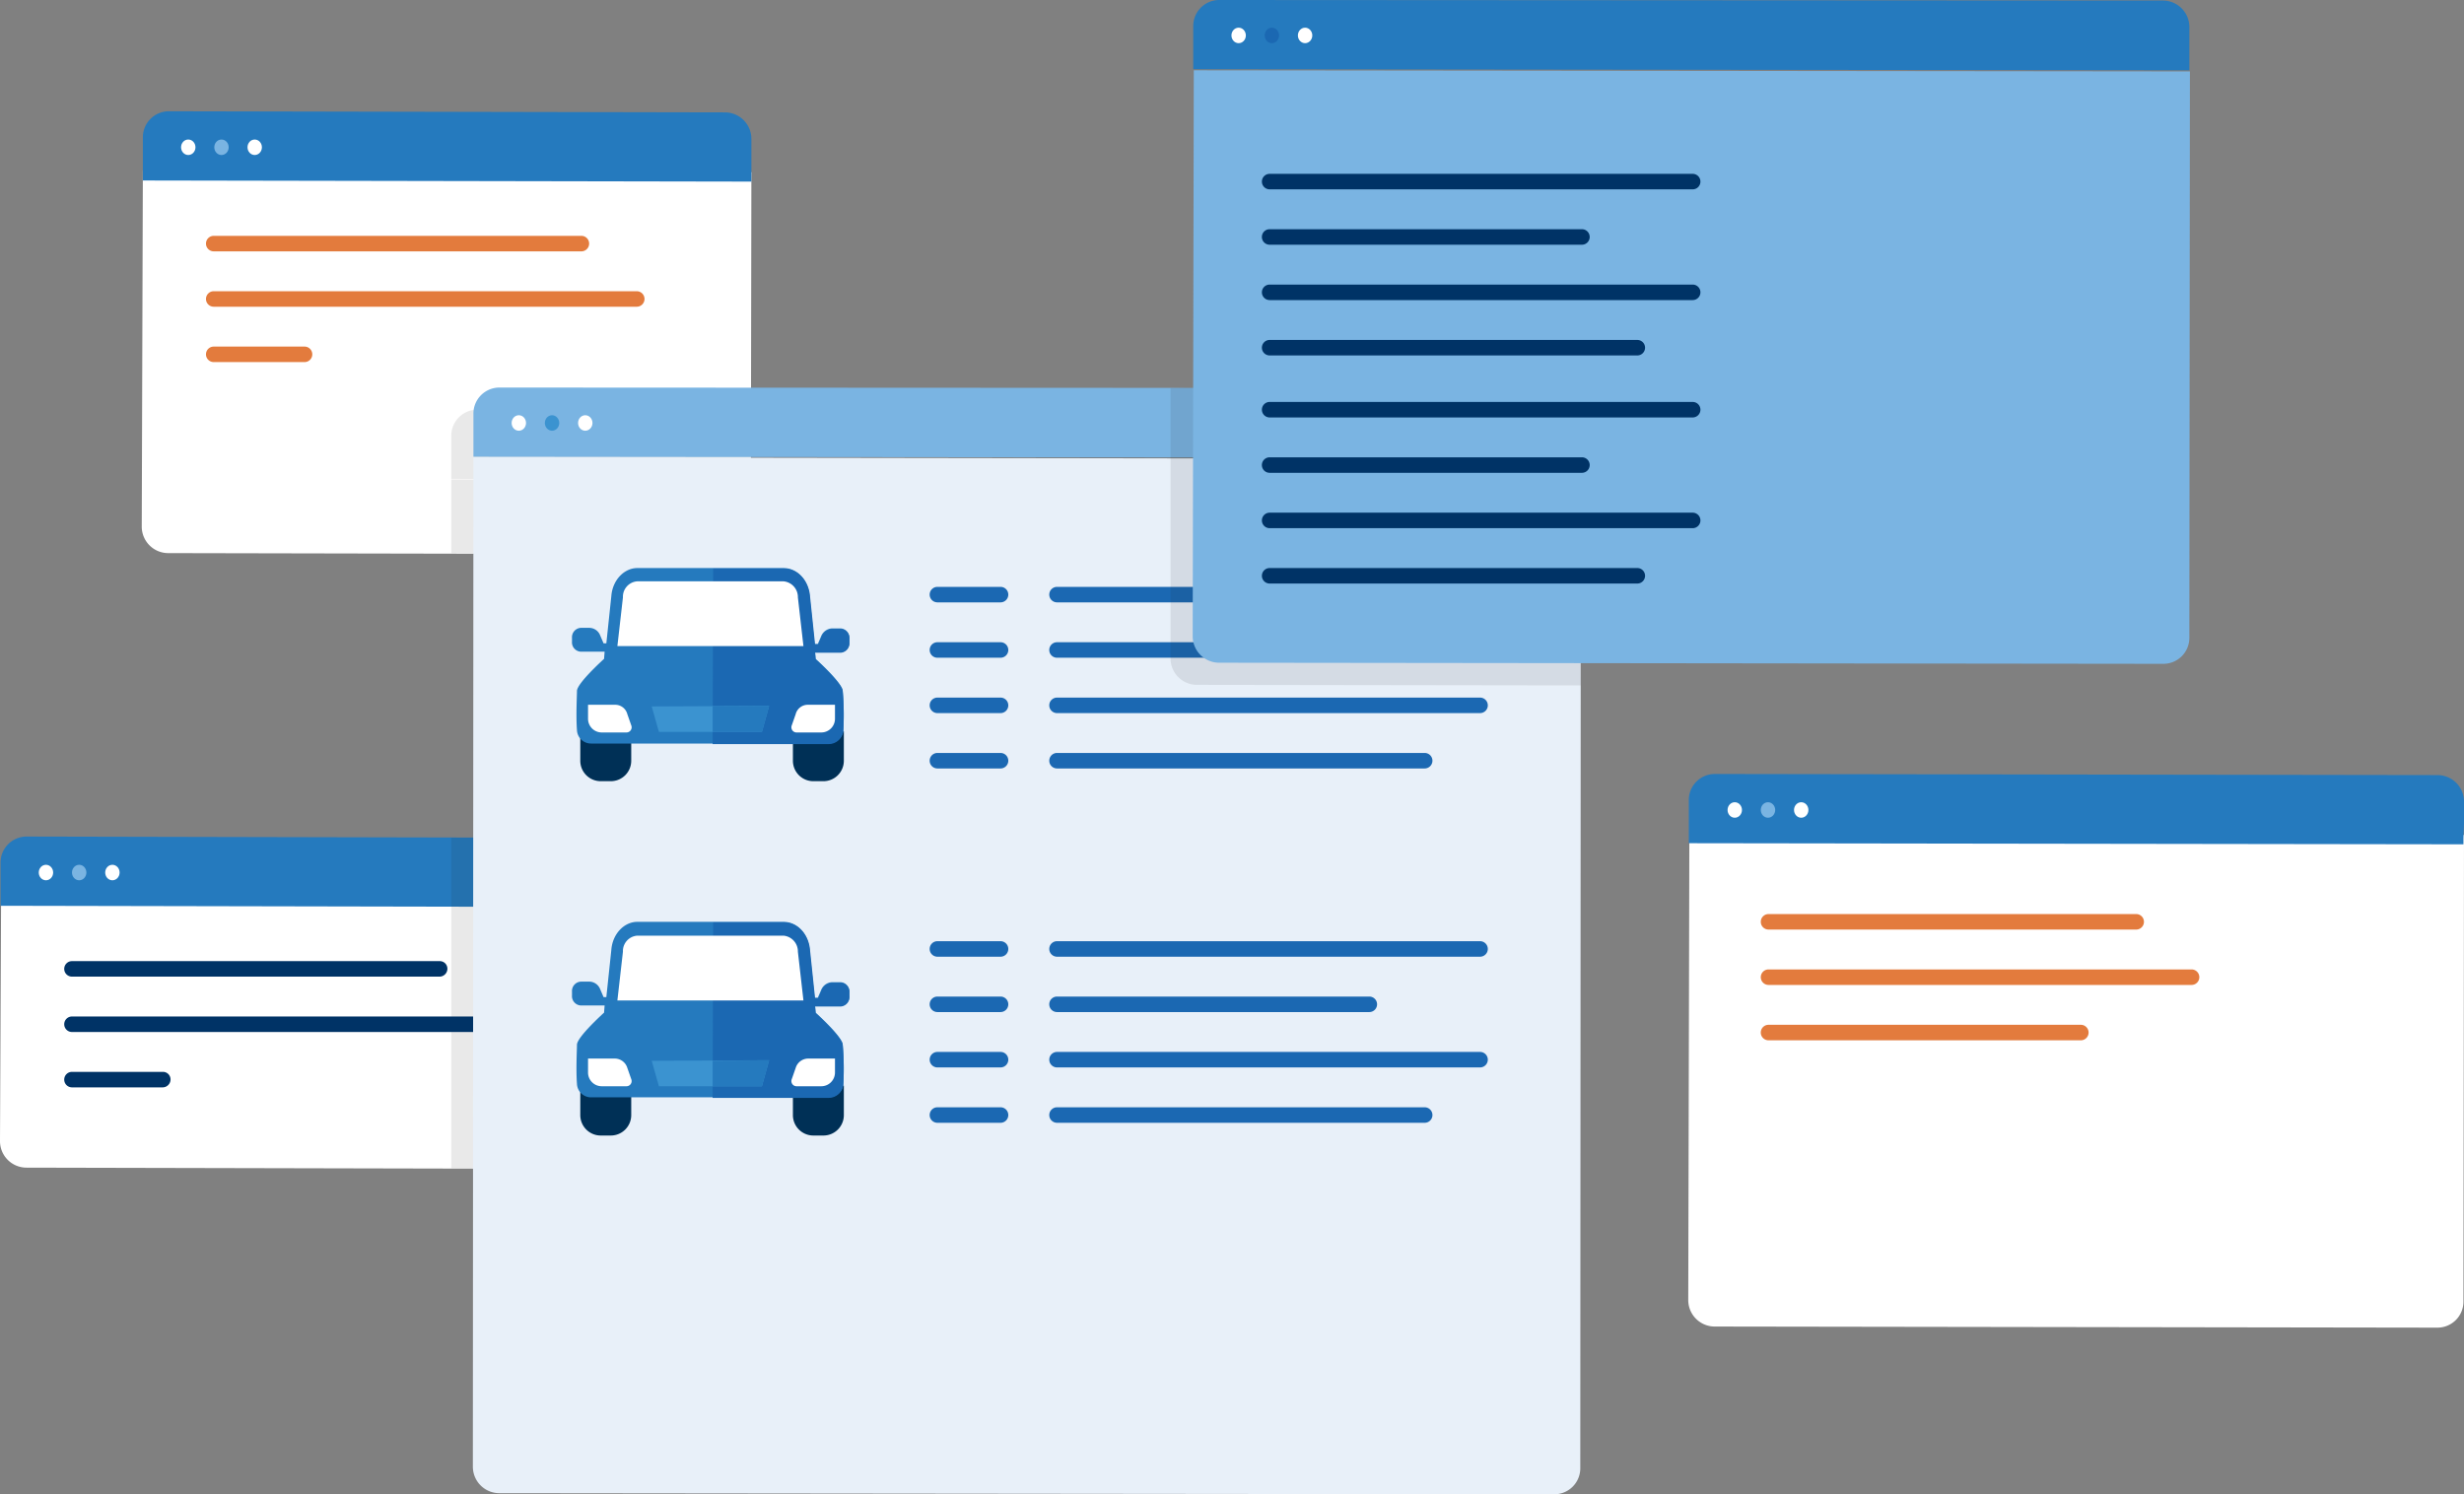 <svg id="Group_5871" data-name="Group 5871" xmlns="http://www.w3.org/2000/svg" viewBox="0 0 400 242.607">
  <rect x="0" y="0" width="400" height="242.607" fill="#808080" stroke="none"/>
  <defs>
    <style>
      .cls-1 {
        fill: #fff;
      }

      .cls-2 {
        fill: #257abe;
      }

      .cls-3 {
        fill: #7ab4e2;
      }

      .cls-4, .cls-7 {
        fill: #231f20;
      }

      .cls-4, .cls-6 {
        opacity: 0.1;
      }

      .cls-5 {
        fill: #036;
      }

      .cls-8 {
        fill: #e8f0f9;
      }

      .cls-9 {
        fill: #3b93d0;
      }

      .cls-10 {
        fill: #003056;
      }

      .cls-11 {
        fill: #1b68b2;
      }

      .cls-12 {
        fill: #e37b3d;
      }
    </style>
  </defs>
  <g id="Group_5854" data-name="Group 5854" transform="translate(23.011 18.067)">
    <g id="Group_5853" data-name="Group 5853" transform="translate(0 9.618)">
      <path id="Path_2871" data-name="Path 2871" class="cls-1" d="M25.6,88.6a4.3,4.3,0,0,0,4.225,4.315l90.427.18a4.22,4.22,0,0,0,4.225-4.225l.09-57.8L25.78,30.8Z" transform="translate(-25.6 -30.8)"/>
    </g>
    <path id="Path_2872" data-name="Path 2872" class="cls-2" d="M124.587,28.1V24.594a4.3,4.3,0,0,0-4.225-4.315L30.025,20.1A4.22,4.22,0,0,0,25.8,24.325v7.011l98.787.18V28.1Z" transform="translate(-25.62 -20.1)"/>
    <ellipse id="Ellipse_481" data-name="Ellipse 481" class="cls-1" cx="1.169" cy="1.258" rx="1.169" ry="1.258" transform="translate(6.382 4.584)"/>
    <ellipse id="Ellipse_482" data-name="Ellipse 482" class="cls-3" cx="1.169" cy="1.258" rx="1.169" ry="1.258" transform="translate(11.775 4.584)"/>
    <ellipse id="Ellipse_483" data-name="Ellipse 483" class="cls-1" cx="1.169" cy="1.258" rx="1.169" ry="1.258" transform="translate(17.169 4.584)"/>
  </g>
  <g id="Group_5856" data-name="Group 5856" transform="translate(0 135.82)">
    <g id="Group_5855" data-name="Group 5855" transform="translate(0 9.708)">
      <path id="Path_2873" data-name="Path 2873" class="cls-1" d="M0,201.63a4.3,4.3,0,0,0,4.225,4.315l81.438.18a4.22,4.22,0,0,0,4.225-4.225l.09-39.82L.18,161.9Z" transform="translate(0 -161.9)"/>
    </g>
    <path id="Path_2874" data-name="Path 2874" class="cls-2" d="M89.988,159.1v-3.506a4.3,4.3,0,0,0-4.225-4.315L4.325,151.1A4.22,4.22,0,0,0,.1,155.325v7.011l89.8.18v-.9Z" transform="translate(-0.01 -151.1)"/>
    <ellipse id="Ellipse_484" data-name="Ellipse 484" class="cls-1" cx="1.169" cy="1.258" rx="1.169" ry="1.258" transform="translate(6.292 4.584)"/>
    <ellipse id="Ellipse_485" data-name="Ellipse 485" class="cls-3" cx="1.169" cy="1.258" rx="1.169" ry="1.258" transform="translate(11.685 4.584)"/>
    <ellipse id="Ellipse_486" data-name="Ellipse 486" class="cls-1" cx="1.169" cy="1.258" rx="1.169" ry="1.258" transform="translate(17.079 4.584)"/>
  </g>
  <rect id="Rectangle_2513" data-name="Rectangle 2513" class="cls-4" width="5.124" height="53.663" transform="translate(73.258 136)"/>
  <g id="Group_5857" data-name="Group 5857" transform="translate(10.427 156.045)">
    <path id="Path_2875" data-name="Path 2875" class="cls-5" d="M72.544,176.117H12.858a1.258,1.258,0,1,1,0-2.517H72.544a1.229,1.229,0,0,1,1.258,1.258A1.286,1.286,0,0,1,72.544,176.117Z" transform="translate(-11.6 -173.6)"/>
    <path id="Path_2876" data-name="Path 2876" class="cls-5" d="M81.533,186.117H12.858a1.258,1.258,0,1,1,0-2.517H81.533a1.229,1.229,0,0,1,1.258,1.258A1.286,1.286,0,0,1,81.533,186.117Z" transform="translate(-11.6 -174.611)"/>
    <path id="Path_2877" data-name="Path 2877" class="cls-5" d="M27.6,196.117H12.858a1.258,1.258,0,1,1,0-2.517H27.6a1.229,1.229,0,0,1,1.258,1.258A1.286,1.286,0,0,1,27.6,196.117Z" transform="translate(-11.6 -175.622)"/>
  </g>
  <g id="Group_5858" data-name="Group 5858" class="cls-6" transform="translate(73.258 66.517)">
    <path id="Path_2878" data-name="Path 2878" class="cls-7" d="M85.1,98.555c0,2.337,19.146,98.607,21.393,98.607l124.944,3.6c2.337,0,0-8.629,0-10.966L261.185,86.78,81.5,86.6V98.555Z" transform="translate(-81.5 -75.274)"/>
    <path id="Path_2879" data-name="Path 2879" class="cls-7" d="M261.185,81.91V78.4a4.3,4.3,0,0,0-4.225-4.315L85.725,74A4.22,4.22,0,0,0,81.5,78.225v7.011l179.685.18V81.91Z" transform="translate(-81.5 -74)"/>
  </g>
  <g id="Group_5863" data-name="Group 5863" transform="translate(76.764 62.921)">
    <path id="Path_2880" data-name="Path 2880" class="cls-8" d="M85.4,246.465a4.3,4.3,0,0,0,4.225,4.315l171.326.18a4.22,4.22,0,0,0,4.225-4.225l.09-163.865L85.49,82.6Z" transform="translate(-85.4 -71.274)"/>
    <path id="Path_2881" data-name="Path 2881" class="cls-3" d="M265.185,77.91V74.4a4.3,4.3,0,0,0-4.225-4.315L89.725,70A4.22,4.22,0,0,0,85.5,74.225v7.011l179.685.18V77.91Z" transform="translate(-85.41 -70)"/>
    <ellipse id="Ellipse_487" data-name="Ellipse 487" class="cls-1" cx="1.169" cy="1.258" rx="1.169" ry="1.258" transform="translate(6.292 4.494)"/>
    <ellipse id="Ellipse_488" data-name="Ellipse 488" class="cls-9" cx="1.169" cy="1.258" rx="1.169" ry="1.258" transform="translate(11.685 4.494)"/>
    <ellipse id="Ellipse_489" data-name="Ellipse 489" class="cls-1" cx="1.169" cy="1.258" rx="1.169" ry="1.258" transform="translate(17.079 4.494)"/>
    <g id="Group_5859" data-name="Group 5859" transform="translate(16.09 29.303)">
      <path id="Path_2882" data-name="Path 2882" class="cls-10" d="M112.98,132.1H104.8v4.764a3.318,3.318,0,0,0,3.326,3.326h1.618a3.318,3.318,0,0,0,3.326-3.326V132.1Z" transform="translate(-103.452 -105.583)"/>
      <path id="Path_2883" data-name="Path 2883" class="cls-10" d="M151.38,132.1H143.2v4.764a3.318,3.318,0,0,0,3.326,3.326h1.618a3.318,3.318,0,0,0,3.326-3.326V132.1Z" transform="translate(-107.335 -105.583)"/>
      <path id="Path_2884" data-name="Path 2884" class="cls-2" d="M146.9,112.4h-1.348a2.005,2.005,0,0,0-1.8,1.258l-.539,1.258h-.539l-.809-7.73c-.18-2.607-1.978-4.584-4.225-4.584h-23.73c-2.157,0-4.045,1.978-4.225,4.584l-.809,7.64h-.449l-.539-1.258a1.915,1.915,0,0,0-1.8-1.258h-1.348a1.523,1.523,0,0,0-1.438,1.618v.629a1.516,1.516,0,0,0,1.348,1.618H108.6l-.09,1.169s-4.4,3.955-4.4,5.213c0,.809-.18,3.955,0,6.382a2.286,2.286,0,0,0,2.337,2.157h38.562a2.408,2.408,0,0,0,2.337-2.067,46.192,46.192,0,0,0-.09-6.472c0-1.258-4.4-5.213-4.4-5.213h0l-.09-1.079H146.9a1.523,1.523,0,0,0,1.438-1.618v-.629A1.523,1.523,0,0,0,146.9,112.4Z" transform="translate(-103.3 -102.6)"/>
      <path id="Path_2885" data-name="Path 2885" class="cls-11" d="M128.7,131.194h18.876a2.408,2.408,0,0,0,2.337-2.067,46.194,46.194,0,0,0-.09-6.472c0-1.258-4.4-5.213-4.4-5.213h0l-.09-1.079h4.135a1.523,1.523,0,0,0,1.438-1.618v-.629a1.516,1.516,0,0,0-1.348-1.618h-1.348a2.005,2.005,0,0,0-1.8,1.258l-.539,1.258h-.539l-.809-7.73c-.18-2.607-1.978-4.584-4.225-4.584H128.79Z" transform="translate(-105.869 -102.61)"/>
      <path id="Path_2886" data-name="Path 2886" class="cls-1" d="M110.515,127.3H106.2v2.247a2.225,2.225,0,0,0,2.247,2.247H112.4a.839.839,0,0,0,.809-1.169l-.629-1.8A2.031,2.031,0,0,0,110.515,127.3Z" transform="translate(-103.593 -105.098)"/>
      <path id="Path_2887" data-name="Path 2887" class="cls-1" d="M145.688,127.3H150v2.247a2.225,2.225,0,0,1-2.247,2.247H143.8a.839.839,0,0,1-.809-1.169l.629-1.8A2.031,2.031,0,0,1,145.688,127.3Z" transform="translate(-107.306 -105.098)"/>
      <path id="Path_2888" data-name="Path 2888" class="cls-1" d="M111.5,115.517l.9-7.91A2.507,2.507,0,0,1,114.736,105h23.73a2.569,2.569,0,0,1,2.337,2.607l.9,7.91Z" transform="translate(-104.129 -102.843)"/>
      <path id="Path_2889" data-name="Path 2889" class="cls-9" d="M136.756,127.5l-19.056.09,1.169,4.135h16.719Z" transform="translate(-104.756 -105.118)"/>
      <path id="Path_2890" data-name="Path 2890" class="cls-2" d="M137.869,127.5l-9.169.09v4.135h8Z" transform="translate(-105.869 -105.118)"/>
    </g>
    <g id="Group_5860" data-name="Group 5860" transform="translate(74.157 32.36)">
      <path id="Path_2891" data-name="Path 2891" class="cls-11" d="M179.406,108.517H169.158a1.258,1.258,0,0,1,0-2.517h10.247a1.258,1.258,0,0,1,0,2.517Z" transform="translate(-167.9 -106)"/>
      <path id="Path_2892" data-name="Path 2892" class="cls-11" d="M259.433,108.517H190.758a1.258,1.258,0,0,1,0-2.517h68.674a1.258,1.258,0,0,1,0,2.517Z" transform="translate(-170.084 -106)"/>
      <path id="Path_2893" data-name="Path 2893" class="cls-11" d="M179.406,118.517H169.158a1.258,1.258,0,0,1,0-2.517h10.247a1.258,1.258,0,0,1,0,2.517Z" transform="translate(-167.9 -107.011)"/>
      <path id="Path_2894" data-name="Path 2894" class="cls-11" d="M241.455,118.517h-50.7a1.258,1.258,0,0,1,0-2.517h50.7a1.258,1.258,0,0,1,0,2.517Z" transform="translate(-170.084 -107.011)"/>
      <path id="Path_2895" data-name="Path 2895" class="cls-11" d="M179.406,128.517H169.158a1.258,1.258,0,0,1,0-2.517h10.247a1.258,1.258,0,0,1,0,2.517Z" transform="translate(-167.9 -108.022)"/>
      <path id="Path_2896" data-name="Path 2896" class="cls-11" d="M259.433,128.517H190.758a1.258,1.258,0,0,1,0-2.517h68.674a1.258,1.258,0,0,1,0,2.517Z" transform="translate(-170.084 -108.022)"/>
      <path id="Path_2897" data-name="Path 2897" class="cls-11" d="M179.406,138.517H169.158a1.258,1.258,0,0,1,0-2.517h10.247a1.258,1.258,0,0,1,0,2.517Z" transform="translate(-167.9 -109.034)"/>
      <path id="Path_2898" data-name="Path 2898" class="cls-11" d="M250.444,138.517H190.758a1.258,1.258,0,0,1,0-2.517h59.685a1.258,1.258,0,0,1,0,2.517Z" transform="translate(-170.084 -109.034)"/>
    </g>
    <g id="Group_5861" data-name="Group 5861" transform="translate(16.09 86.742)">
      <path id="Path_2899" data-name="Path 2899" class="cls-10" d="M112.98,196.1H104.8v4.764a3.318,3.318,0,0,0,3.326,3.326h1.618a3.318,3.318,0,0,0,3.326-3.326V196.1Z" transform="translate(-103.452 -169.493)"/>
      <path id="Path_2900" data-name="Path 2900" class="cls-10" d="M151.38,196.1H143.2v4.764a3.318,3.318,0,0,0,3.326,3.326h1.618a3.318,3.318,0,0,0,3.326-3.326V196.1Z" transform="translate(-107.335 -169.493)"/>
      <path id="Path_2901" data-name="Path 2901" class="cls-2" d="M146.9,176.3h-1.348a2.005,2.005,0,0,0-1.8,1.258l-.539,1.258h-.539l-.809-7.73c-.18-2.607-1.978-4.584-4.225-4.584h-23.73c-2.157,0-4.045,1.978-4.225,4.584l-.809,7.64h-.449l-.539-1.258a1.915,1.915,0,0,0-1.8-1.258h-1.348a1.523,1.523,0,0,0-1.438,1.618v.629a1.516,1.516,0,0,0,1.348,1.618H108.6l-.09,1.169s-4.4,3.955-4.4,5.213c0,.809-.18,3.955,0,6.382a2.286,2.286,0,0,0,2.337,2.157h38.562a2.407,2.407,0,0,0,2.337-2.067,46.192,46.192,0,0,0-.09-6.472c0-1.258-4.4-5.213-4.4-5.213h0l-.09-1.079H146.9a1.523,1.523,0,0,0,1.438-1.618v-.629A1.523,1.523,0,0,0,146.9,176.3Z" transform="translate(-103.3 -166.5)"/>
      <path id="Path_2902" data-name="Path 2902" class="cls-11" d="M128.7,195.094h18.876a2.408,2.408,0,0,0,2.337-2.067,46.194,46.194,0,0,0-.09-6.472c0-1.258-4.4-5.213-4.4-5.213h0l-.09-1.079h4.135a1.523,1.523,0,0,0,1.438-1.618v-.629a1.516,1.516,0,0,0-1.348-1.618h-1.348a2.005,2.005,0,0,0-1.8,1.258l-.539,1.258h-.539l-.809-7.73c-.18-2.607-1.978-4.584-4.225-4.584H128.79Z" transform="translate(-105.869 -166.51)"/>
      <path id="Path_2903" data-name="Path 2903" class="cls-1" d="M110.515,191.2H106.2v2.247a2.225,2.225,0,0,0,2.247,2.247H112.4a.839.839,0,0,0,.809-1.169l-.629-1.8A2.131,2.131,0,0,0,110.515,191.2Z" transform="translate(-103.593 -168.998)"/>
      <path id="Path_2904" data-name="Path 2904" class="cls-1" d="M145.688,191.2H150v2.247a2.225,2.225,0,0,1-2.247,2.247H143.8a.839.839,0,0,1-.809-1.169l.629-1.8A2.131,2.131,0,0,1,145.688,191.2Z" transform="translate(-107.306 -168.998)"/>
      <path id="Path_2905" data-name="Path 2905" class="cls-1" d="M111.5,179.517l.9-7.91A2.507,2.507,0,0,1,114.736,169h23.73a2.569,2.569,0,0,1,2.337,2.607l.9,7.91Z" transform="translate(-104.129 -166.753)"/>
      <path id="Path_2906" data-name="Path 2906" class="cls-9" d="M136.756,191.5l-19.056.09,1.169,4.135h16.719Z" transform="translate(-104.756 -169.028)"/>
      <path id="Path_2907" data-name="Path 2907" class="cls-2" d="M137.869,191.5l-9.169.09v4.135h8Z" transform="translate(-105.869 -169.028)"/>
    </g>
    <g id="Group_5862" data-name="Group 5862" transform="translate(74.157 89.888)">
      <path id="Path_2908" data-name="Path 2908" class="cls-11" d="M179.406,172.517H169.158a1.258,1.258,0,0,1,0-2.517h10.247a1.258,1.258,0,0,1,0,2.517Z" transform="translate(-167.9 -170)"/>
      <path id="Path_2909" data-name="Path 2909" class="cls-11" d="M259.433,172.517H190.758a1.258,1.258,0,0,1,0-2.517h68.674a1.258,1.258,0,1,1,0,2.517Z" transform="translate(-170.084 -170)"/>
      <path id="Path_2910" data-name="Path 2910" class="cls-11" d="M179.406,182.517H169.158a1.258,1.258,0,0,1,0-2.517h10.247a1.258,1.258,0,0,1,0,2.517Z" transform="translate(-167.9 -171.011)"/>
      <path id="Path_2911" data-name="Path 2911" class="cls-11" d="M241.455,182.517h-50.7a1.258,1.258,0,0,1,0-2.517h50.7a1.258,1.258,0,0,1,0,2.517Z" transform="translate(-170.084 -171.011)"/>
      <path id="Path_2912" data-name="Path 2912" class="cls-11" d="M179.406,192.517H169.158a1.258,1.258,0,1,1,0-2.517h10.247a1.258,1.258,0,1,1,0,2.517Z" transform="translate(-167.9 -172.023)"/>
      <path id="Path_2913" data-name="Path 2913" class="cls-11" d="M259.433,192.517H190.758a1.258,1.258,0,1,1,0-2.517h68.674a1.258,1.258,0,1,1,0,2.517Z" transform="translate(-170.084 -172.023)"/>
      <path id="Path_2914" data-name="Path 2914" class="cls-11" d="M179.406,202.517H169.158a1.258,1.258,0,0,1,0-2.517h10.247a1.258,1.258,0,0,1,0,2.517Z" transform="translate(-167.9 -173.034)"/>
      <path id="Path_2915" data-name="Path 2915" class="cls-11" d="M250.444,202.517H190.758a1.258,1.258,0,0,1,0-2.517h59.685a1.258,1.258,0,0,1,0,2.517Z" transform="translate(-170.084 -173.034)"/>
    </g>
  </g>
  <g id="Group_5864" data-name="Group 5864" class="cls-6" transform="translate(190.022 53.933)">
    <path id="Path_2916" data-name="Path 2916" class="cls-7" d="M211.4,112.944a4.3,4.3,0,0,0,4.225,4.315l62.382.09v-5.393c2.337,0,59.506-51.236,64.989-30.382L328.524,60l-111.1,8.989-6.022.09Z" transform="translate(-211.4 -60)"/>
  </g>
  <g id="Group_5865" data-name="Group 5865" transform="translate(193.618)">
    <path id="Path_2917" data-name="Path 2917" class="cls-3" d="M215.4,104.565a4.3,4.3,0,0,0,4.225,4.315l153.348.18a4.22,4.22,0,0,0,4.225-4.225l.09-91.955L215.58,12.7Z" transform="translate(-215.4 -1.284)"/>
    <path id="Path_2918" data-name="Path 2918" class="cls-2" d="M377.208,7.91V4.4A4.3,4.3,0,0,0,372.983.09L219.725,0A4.22,4.22,0,0,0,215.5,4.225v7.011l161.708.18V7.91Z" transform="translate(-215.41)"/>
    <ellipse id="Ellipse_490" data-name="Ellipse 490" class="cls-1" cx="1.169" cy="1.258" rx="1.169" ry="1.258" transform="translate(6.292 4.494)"/>
    <ellipse id="Ellipse_491" data-name="Ellipse 491" class="cls-11" cx="1.169" cy="1.258" rx="1.169" ry="1.258" transform="translate(11.685 4.494)"/>
    <ellipse id="Ellipse_492" data-name="Ellipse 492" class="cls-1" cx="1.169" cy="1.258" rx="1.169" ry="1.258" transform="translate(17.079 4.494)"/>
  </g>
  <g id="Group_5866" data-name="Group 5866" transform="translate(274.067 135.371)">
    <path id="Path_2919" data-name="Path 2919" class="cls-1" d="M304.9,226.285a4.3,4.3,0,0,0,4.225,4.315l117.393.18a4.22,4.22,0,0,0,4.225-4.225l.09-75.775L305.08,150.6Z" transform="translate(-304.9 -150.6)"/>
  </g>
  <path id="Path_2920" data-name="Path 2920" class="cls-2" d="M430.843,147.8v-3.506a4.3,4.3,0,0,0-4.225-4.315l-117.393-.18A4.22,4.22,0,0,0,305,144.025v7.011l125.753.18v-.9Z" transform="translate(-30.843 -14.137)"/>
  <ellipse id="Ellipse_493" data-name="Ellipse 493" class="cls-1" cx="1.169" cy="1.258" rx="1.169" ry="1.258" transform="translate(280.449 130.247)"/>
  <ellipse id="Ellipse_494" data-name="Ellipse 494" class="cls-3" cx="1.169" cy="1.258" rx="1.169" ry="1.258" transform="translate(285.843 130.247)"/>
  <ellipse id="Ellipse_495" data-name="Ellipse 495" class="cls-1" cx="1.169" cy="1.258" rx="1.169" ry="1.258" transform="translate(291.236 130.247)"/>
  <g id="Group_5867" data-name="Group 5867" transform="translate(204.854 28.225)">
    <path id="Path_2921" data-name="Path 2921" class="cls-5" d="M297.833,33.917H229.158a1.258,1.258,0,0,1,0-2.517h68.674a1.258,1.258,0,0,1,0,2.517Z" transform="translate(-227.9 -31.4)"/>
    <path id="Path_2922" data-name="Path 2922" class="cls-5" d="M279.855,43.917h-50.7a1.258,1.258,0,0,1,0-2.517h50.7a1.258,1.258,0,0,1,0,2.517Z" transform="translate(-227.9 -32.411)"/>
    <path id="Path_2923" data-name="Path 2923" class="cls-5" d="M297.833,53.917H229.158a1.258,1.258,0,0,1,0-2.517h68.674a1.258,1.258,0,0,1,0,2.517Z" transform="translate(-227.9 -33.422)"/>
    <path id="Path_2924" data-name="Path 2924" class="cls-5" d="M288.844,63.917H229.158a1.258,1.258,0,0,1,0-2.517h59.685a1.258,1.258,0,0,1,0,2.517Z" transform="translate(-227.9 -34.434)"/>
  </g>
  <g id="Group_5868" data-name="Group 5868" transform="translate(204.854 65.258)">
    <path id="Path_2925" data-name="Path 2925" class="cls-5" d="M297.833,75.117H229.158a1.258,1.258,0,0,1,0-2.517h68.674a1.258,1.258,0,0,1,0,2.517Z" transform="translate(-227.9 -72.6)"/>
    <path id="Path_2926" data-name="Path 2926" class="cls-5" d="M279.855,85.117h-50.7a1.258,1.258,0,0,1,0-2.517h50.7a1.258,1.258,0,0,1,0,2.517Z" transform="translate(-227.9 -73.611)"/>
    <path id="Path_2927" data-name="Path 2927" class="cls-5" d="M297.833,95.117H229.158a1.258,1.258,0,0,1,0-2.517h68.674a1.258,1.258,0,0,1,0,2.517Z" transform="translate(-227.9 -74.622)"/>
    <path id="Path_2928" data-name="Path 2928" class="cls-5" d="M288.844,105.117H229.158a1.258,1.258,0,0,1,0-2.517h59.685a1.258,1.258,0,0,1,0,2.517Z" transform="translate(-227.9 -75.634)"/>
  </g>
  <g id="Group_5869" data-name="Group 5869" transform="translate(285.843 148.404)">
    <path id="Path_2929" data-name="Path 2929" class="cls-12" d="M378.944,167.617H319.258a1.258,1.258,0,0,1,0-2.517h59.685a1.258,1.258,0,0,1,0,2.517Z" transform="translate(-318 -165.1)"/>
    <path id="Path_2930" data-name="Path 2930" class="cls-12" d="M387.933,177.617H319.258a1.258,1.258,0,1,1,0-2.517h68.674a1.258,1.258,0,1,1,0,2.517Z" transform="translate(-318 -166.111)"/>
    <path id="Path_2931" data-name="Path 2931" class="cls-12" d="M369.955,187.617h-50.7a1.258,1.258,0,0,1,0-2.517h50.7a1.258,1.258,0,0,1,0,2.517Z" transform="translate(-318 -167.122)"/>
  </g>
  <g id="Group_5870" data-name="Group 5870" transform="translate(33.438 38.292)">
    <path id="Path_2932" data-name="Path 2932" class="cls-12" d="M98.144,45.117H38.458a1.258,1.258,0,1,1,0-2.517H98.144a1.258,1.258,0,1,1,0,2.517Z" transform="translate(-37.2 -42.6)"/>
    <path id="Path_2933" data-name="Path 2933" class="cls-12" d="M107.133,55.117H38.458a1.258,1.258,0,0,1,0-2.517h68.674a1.258,1.258,0,1,1,0,2.517Z" transform="translate(-37.2 -43.611)"/>
    <path id="Path_2934" data-name="Path 2934" class="cls-12" d="M53.2,65.117H38.458a1.258,1.258,0,1,1,0-2.517H53.2a1.258,1.258,0,1,1,0,2.517Z" transform="translate(-37.2 -44.622)"/>
  </g>
</svg>
